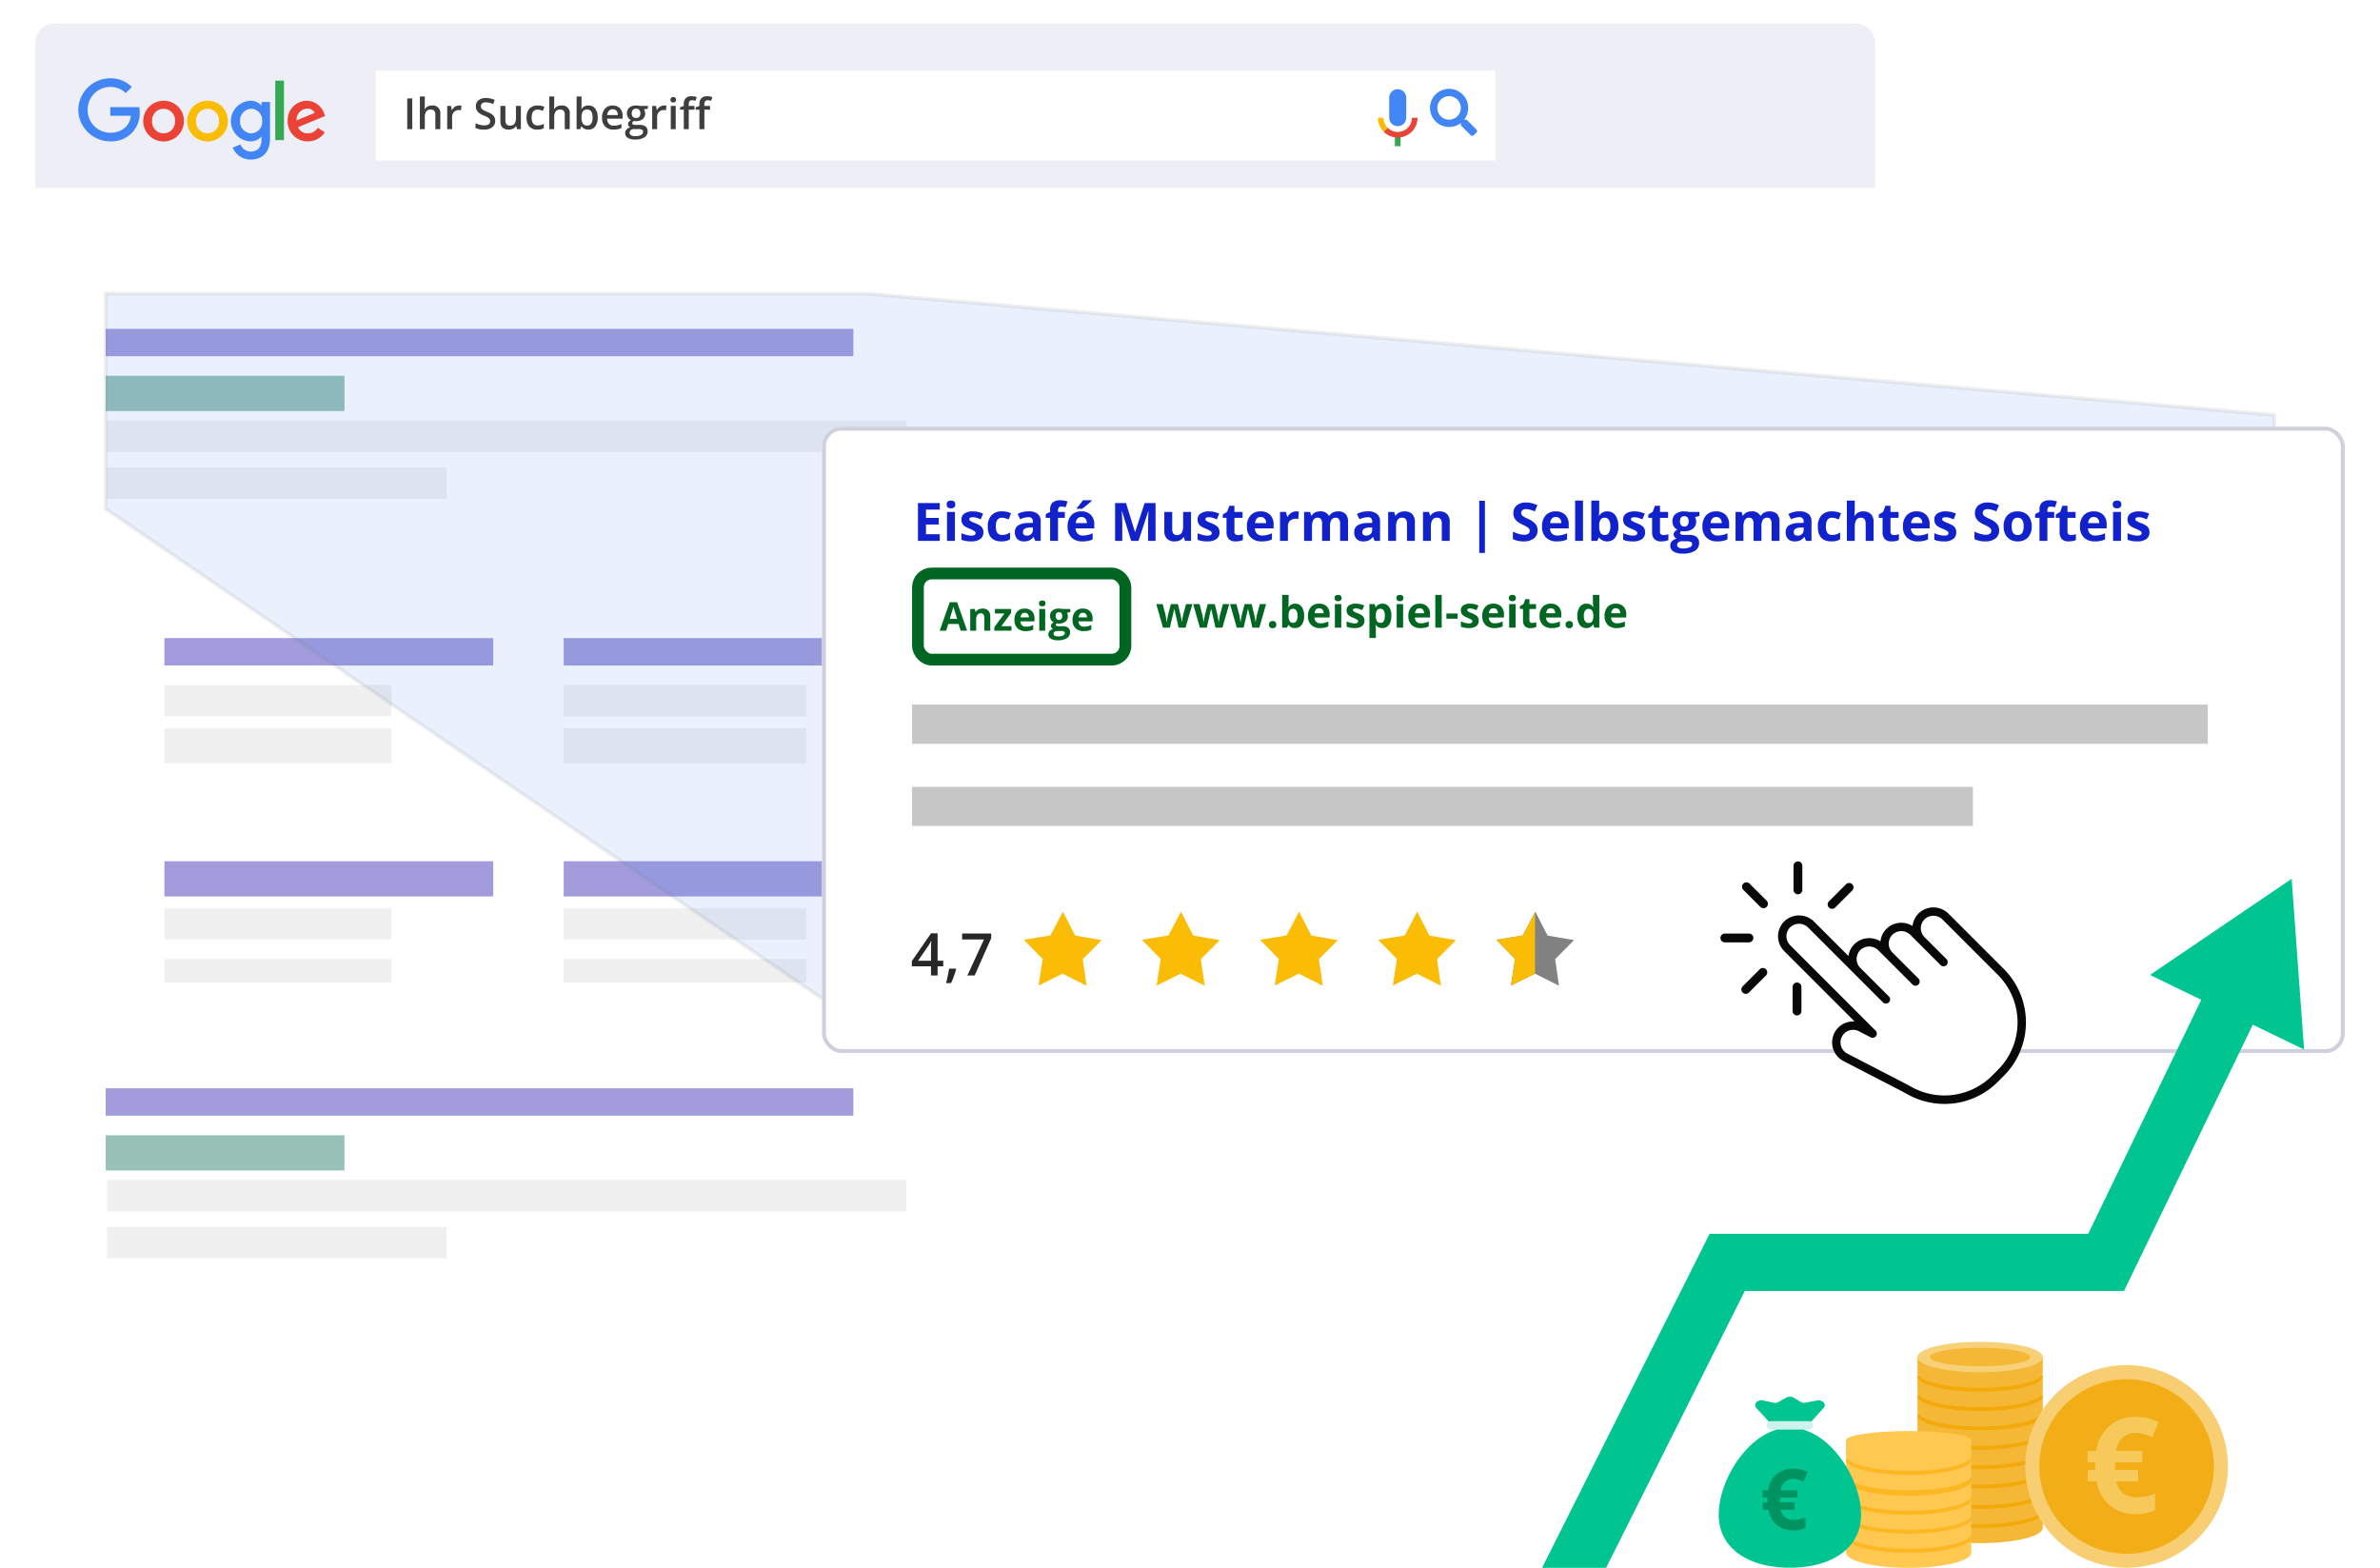 <svg height="400.5" viewBox="0 0 607.999 400.5" width="607.999" xmlns="http://www.w3.org/2000/svg" xmlns:xlink="http://www.w3.org/1999/xlink"><filter id="a" filterUnits="userSpaceOnUse" height="351" width="488" x="0" y="0"><feOffset dy="3"/><feGaussianBlur result="b" stdDeviation="3"/><feFlood flood-opacity=".161"/><feComposite in2="b" operator="in"/><feComposite in="SourceGraphic"/></filter><filter id="b" filterUnits="userSpaceOnUse" height="178" width="407" x="200.999" y="100"><feOffset dy="3"/><feGaussianBlur result="d" stdDeviation="3"/><feFlood flood-opacity=".161"/><feComposite in2="d" operator="in"/><feComposite in="SourceGraphic"/></filter><clipPath id="c"><path d="m191.492 0-36.192 24.553 13.1 6.34-28.89 59.783h-96.71l-42.8 85.324h16.359l35.441-70.729h96.867l32.9-68.007 13.1 6.34z"/></clipPath><g transform="translate(-194 -492)"><g filter="url(#a)" transform="translate(194 492)"><rect fill="#fff" height="333" rx="5" transform="translate(9 6)" width="470"/></g><path d="m5 0h460a5 5 0 0 1 5 5v37a0 0 0 0 1 0 0h-470a0 0 0 0 1 0 0v-37a5 5 0 0 1 5-5z" fill="#edeef6" transform="translate(203 498)"/><path d="m290 510h286v23h-286z" fill="#fff"/><path d="m1.037 0v-7.853h1.283v7.853zm8.448 0h-1.267v-3.652a1.6 1.6 0 0 0 -.277-1.026 1.069 1.069 0 0 0 -.878-.338 1.394 1.394 0 0 0 -1.168.475 2.619 2.619 0 0 0 -.373 1.593v2.948h-1.263v-8.357h1.262v2.122a9.9 9.9 0 0 1 -.064 1.09h.081a1.753 1.753 0 0 1 .717-.666 2.311 2.311 0 0 1 1.072-.236 1.916 1.916 0 0 1 2.158 2.174zm4.77-6.048a3.038 3.038 0 0 1 .628.054l-.123 1.176a2.386 2.386 0 0 0 -.559-.064 1.616 1.616 0 0 0 -1.227.494 1.786 1.786 0 0 0 -.474 1.288v3.1h-1.258v-5.94h.988l.17 1.047h.064a2.354 2.354 0 0 1 .771-.843 1.832 1.832 0 0 1 1.02-.312zm9.245 3.916a1.976 1.976 0 0 1 -.757 1.644 3.3 3.3 0 0 1 -2.089.6 4.985 4.985 0 0 1 -2.181-.414v-1.218a5.927 5.927 0 0 0 1.141.4 4.839 4.839 0 0 0 1.125.145 1.79 1.79 0 0 0 1.125-.29.946.946 0 0 0 .363-.779.976.976 0 0 0 -.333-.747 5.013 5.013 0 0 0 -1.375-.725 3.637 3.637 0 0 1 -1.515-.994 2.1 2.1 0 0 1 -.44-1.343 1.881 1.881 0 0 1 .7-1.547 2.9 2.9 0 0 1 1.875-.564 5.508 5.508 0 0 1 2.245.494l-.408 1.047a4.905 4.905 0 0 0 -1.869-.44 1.434 1.434 0 0 0 -.945.271.891.891 0 0 0 -.322.717 1.009 1.009 0 0 0 .129.524 1.317 1.317 0 0 0 .424.411 7.177 7.177 0 0 0 1.063.51 5.819 5.819 0 0 1 1.268.671 1.975 1.975 0 0 1 .591.7 2.116 2.116 0 0 1 .185.927zm5.579 2.132-.179-.779h-.064a1.791 1.791 0 0 1 -.749.65 2.505 2.505 0 0 1 -1.109.236 2.177 2.177 0 0 1 -1.61-.537 2.227 2.227 0 0 1 -.532-1.627v-3.883h1.273v3.663a1.589 1.589 0 0 0 .279 1.023 1.066 1.066 0 0 0 .875.341 1.394 1.394 0 0 0 1.168-.475 2.619 2.619 0 0 0 .373-1.593v-2.959h1.268v5.94zm5.188.107a2.6 2.6 0 0 1 -2.049-.787 3.288 3.288 0 0 1 -.7-2.259 3.306 3.306 0 0 1 .733-2.3 2.72 2.72 0 0 1 2.119-.806 3.971 3.971 0 0 1 1.692.349l-.382 1.012a3.823 3.823 0 0 0 -1.321-.316q-1.542 0-1.542 2.046a2.451 2.451 0 0 0 .384 1.5 1.329 1.329 0 0 0 1.125.5 3.228 3.228 0 0 0 1.6-.419v1.1a2.493 2.493 0 0 1 -.726.294 4.335 4.335 0 0 1 -.932.086zm8.277-.107h-1.267v-3.652a1.6 1.6 0 0 0 -.277-1.026 1.069 1.069 0 0 0 -.878-.338 1.394 1.394 0 0 0 -1.168.475 2.619 2.619 0 0 0 -.373 1.593v2.948h-1.263v-8.357h1.262v2.122a9.9 9.9 0 0 1 -.064 1.09h.084a1.753 1.753 0 0 1 .717-.666 2.311 2.311 0 0 1 1.072-.236 1.916 1.916 0 0 1 2.159 2.175zm4.791-6.048a2.062 2.062 0 0 1 1.732.806 3.633 3.633 0 0 1 .62 2.261 3.644 3.644 0 0 1 -.627 2.275 2.081 2.081 0 0 1 -1.746.814 2.081 2.081 0 0 1 -1.751-.808h-.086l-.231.7h-.946v-8.357h1.262v1.987q0 .22-.021.655t-.032.553h.054a2 2 0 0 1 1.772-.886zm-.328 1.031a1.283 1.283 0 0 0 -1.1.448 2.609 2.609 0 0 0 -.346 1.5v.086a2.779 2.779 0 0 0 .344 1.571 1.279 1.279 0 0 0 1.123.486 1.138 1.138 0 0 0 1.018-.532 2.821 2.821 0 0 0 .346-1.536q.002-2.023-1.384-2.023zm6.742 5.124a2.874 2.874 0 0 1 -2.168-.807 3.069 3.069 0 0 1 -.781-2.227 3.367 3.367 0 0 1 .725-2.288 2.5 2.5 0 0 1 1.993-.833 2.448 2.448 0 0 1 1.858.714 2.73 2.73 0 0 1 .682 1.966v.682h-3.958a1.951 1.951 0 0 0 .467 1.329 1.628 1.628 0 0 0 1.241.465 4.58 4.58 0 0 0 .98-.1 5.138 5.138 0 0 0 .975-.33v1.022a3.875 3.875 0 0 1 -.935.312 5.731 5.731 0 0 1 -1.079.095zm-.231-5.2a1.268 1.268 0 0 0 -.964.381 1.817 1.817 0 0 0 -.433 1.112h2.7a1.644 1.644 0 0 0 -.354-1.115 1.212 1.212 0 0 0 -.949-.377zm8.991-.849v.693l-1.015.188a1.638 1.638 0 0 1 .231.462 1.822 1.822 0 0 1 .091.58 1.777 1.777 0 0 1 -.634 1.445 2.652 2.652 0 0 1 -1.746.526 2.83 2.83 0 0 1 -.516-.043.711.711 0 0 0 -.408.591.328.328 0 0 0 .191.306 1.649 1.649 0 0 0 .7.1h1.037a2.3 2.3 0 0 1 1.493.419 1.474 1.474 0 0 1 .51 1.208 1.757 1.757 0 0 1 -.833 1.558 4.383 4.383 0 0 1 -2.406.548 3.321 3.321 0 0 1 -1.853-.43 1.389 1.389 0 0 1 -.638-1.221 1.3 1.3 0 0 1 .347-.921 1.856 1.856 0 0 1 .969-.518.949.949 0 0 1 -.416-.349.875.875 0 0 1 -.164-.5.865.865 0 0 1 .188-.564 2.169 2.169 0 0 1 .563-.456 1.655 1.655 0 0 1 -.749-.647 1.9 1.9 0 0 1 -.287-1.05 1.882 1.882 0 0 1 .61-1.5 2.563 2.563 0 0 1 1.738-.532 4.229 4.229 0 0 1 .529.035 3.331 3.331 0 0 1 .416.073zm-4.668 6.866a.694.694 0 0 0 .368.628 2.022 2.022 0 0 0 1.034.22 3.124 3.124 0 0 0 1.536-.3.886.886 0 0 0 .5-.784.588.588 0 0 0 -.277-.551 2.221 2.221 0 0 0 -1.029-.164h-.956a1.343 1.343 0 0 0 -.862.255.837.837 0 0 0 -.314.696zm.542-4.941a1.2 1.2 0 0 0 .287.859 1.087 1.087 0 0 0 .824.3q1.1 0 1.1-1.171a1.328 1.328 0 0 0 -.271-.894 1.03 1.03 0 0 0 -.824-.314 1.063 1.063 0 0 0 -.83.312 1.31 1.31 0 0 0 -.285.907zm8.239-2.03a3.038 3.038 0 0 1 .628.054l-.124 1.176a2.386 2.386 0 0 0 -.559-.064 1.616 1.616 0 0 0 -1.227.494 1.786 1.786 0 0 0 -.47 1.284v3.103h-1.26v-5.94h.99l.167 1.047h.064a2.354 2.354 0 0 1 .771-.843 1.832 1.832 0 0 1 1.021-.312zm2.993 6.047h-1.262v-5.94h1.262zm-1.338-7.514a.7.7 0 0 1 .185-.521.722.722 0 0 1 .529-.183.707.707 0 0 1 .518.183.7.7 0 0 1 .185.521.686.686 0 0 1 -.185.508.7.7 0 0 1 -.518.185.716.716 0 0 1 -.529-.185.686.686 0 0 1 -.185-.508zm6.123 2.53h-1.45v4.984h-1.267v-4.984h-.978v-.591l.978-.387v-.387a2.161 2.161 0 0 1 .494-1.56 2.02 2.02 0 0 1 1.509-.508 4.028 4.028 0 0 1 1.314.217l-.333.956a2.91 2.91 0 0 0 -.892-.15.726.726 0 0 0 -.626.266 1.34 1.34 0 0 0 -.2.8v.387h1.451zm3.991 0h-1.45v4.984h-1.268v-4.984h-.973v-.591l.978-.387v-.387a2.161 2.161 0 0 1 .494-1.56 2.02 2.02 0 0 1 1.509-.508 4.028 4.028 0 0 1 1.311.22l-.333.956a2.91 2.91 0 0 0 -.892-.15.726.726 0 0 0 -.626.266 1.34 1.34 0 0 0 -.2.8v.387h1.45z" fill="#3e3d40" transform="translate(297 525)"/><path d="m11.846 10.885-2.339-2.339a.563.563 0 0 0 -.4-.164h-.381a4.877 4.877 0 1 0 -.844.844v.382a.563.563 0 0 0 .164.4l2.339 2.339a.561.561 0 0 0 .8 0l.664-.664a.566.566 0 0 0 -.003-.798zm-6.967-2.5a3 3 0 1 1 3-3 3 3 0 0 1 -3 2.997z" fill="#4285f4" transform="translate(559.309 514.182)"/><g opacity=".41"><path d="m236.001 655h84v7h-84z" fill="#1a0dab"/><path d="m236.001 667h58v8h-58z" fill="#d9d9d9"/><path d="m236.001 678h58v9h-58z" fill="#d9d9d9"/><path d="m236.001 712h84v9h-84z" fill="#1a0dab"/><path d="m236.001 724h58v8h-58z" fill="#d9d9d9"/><path d="m236.001 737h58v6h-58z" fill="#d9d9d9"/><path d="m338.001 655h89v7h-89z" fill="#1a0dab"/><path d="m338.001 667h62v8h-62z" fill="#d9d9d9"/><path d="m338.001 678h62v9h-62z" fill="#d9d9d9"/><path d="m338.001 712h89v9h-89z" fill="#1a0dab"/><g fill="#d9d9d9"><path d="m338.001 724h62v8h-62z"/><path d="m338.001 737h62v6h-62z"/></g></g><g opacity=".41" transform="translate(221 770.251)"><path d="m0-.251h191v7h-191z" fill="#1a0dab"/><path d="m0 11.749h61v9h-61z" fill="#00644d"/><g fill="#d9d9d9"><path d="m0 0h204.193v8.008h-204.193z" transform="translate(.32 23.171)"/><path d="m0 0h86.749v8.008h-86.749z" transform="translate(.32 35.182)"/></g></g><g opacity=".41" transform="translate(221 576.251)"><path d="m0-.251h191v7h-191z" fill="#1a0dab"/><path d="m0 11.749h61v9h-61z" fill="#00644d"/><g fill="#d9d9d9"><path d="m0 0h204.193v8.008h-204.193z" transform="translate(.32 23.171)"/><path d="m0 0h86.749v8.008h-86.749z" transform="translate(.32 35.182)"/></g></g><path d="m19473.332 8005-184.332-126v-55h194.4l359.6 31v150z" fill="#4285f4" opacity=".11" stroke="#707070" transform="translate(-19068 -7257)"/><g filter="url(#b)" transform="translate(194 492)"><g fill="#fff" stroke="#cfd0de" transform="translate(210 106)"><rect height="160" rx="5" stroke="none" width="389"/><rect fill="none" height="159" rx="4.5" width="388" x=".5" y=".5"/></g></g><path d="m7.006-1.881h-5.568v-9.669h5.568v1.68h-3.518v2.123h3.274v1.68h-3.274v2.493h3.518zm1.772-9.306q0-.985 1.1-.985t1.1.985a.961.961 0 0 1 -.274.731 1.154 1.154 0 0 1 -.823.261q-1.102.001-1.102-.991zm2.1 9.306h-2.013v-7.394h2.017zm7.275-2.2a2.036 2.036 0 0 1 -.79 1.733 3.905 3.905 0 0 1 -2.364.6 7.426 7.426 0 0 1 -1.376-.109 5.2 5.2 0 0 1 -1.065-.321v-1.667a7.032 7.032 0 0 0 1.267.443 5.128 5.128 0 0 0 1.24.179q1.1 0 1.1-.635a.53.53 0 0 0 -.146-.387 2.11 2.11 0 0 0 -.5-.337q-.357-.188-.952-.44a5.983 5.983 0 0 1 -1.253-.661 1.862 1.862 0 0 1 -.582-.7 2.3 2.3 0 0 1 -.182-.969 1.756 1.756 0 0 1 .764-1.524 3.721 3.721 0 0 1 2.166-.539 6.148 6.148 0 0 1 2.6.582l-.608 1.455q-.556-.238-1.038-.39a3.261 3.261 0 0 0 -.985-.152q-.893 0-.893.483a.568.568 0 0 0 .288.47 7.824 7.824 0 0 0 1.26.589 5.853 5.853 0 0 1 1.27.655 1.937 1.937 0 0 1 .6.7 2.154 2.154 0 0 1 .183.946zm4.577 2.328q-3.452 0-3.452-3.79a4.042 4.042 0 0 1 .939-2.88 3.523 3.523 0 0 1 2.692-1 5.132 5.132 0 0 1 2.3.5l-.6 1.561q-.476-.192-.886-.314a2.856 2.856 0 0 0 -.82-.122q-1.574 0-1.574 2.235 0 2.169 1.574 2.169a3.589 3.589 0 0 0 1.078-.155 3.892 3.892 0 0 0 .992-.486v1.735a3.251 3.251 0 0 1 -.989.43 5.56 5.56 0 0 1 -1.25.121zm8.657-.132-.387-1.001h-.053a2.979 2.979 0 0 1 -1.047.886 3.388 3.388 0 0 1 -1.405.248 2.273 2.273 0 0 1 -1.677-.608 2.337 2.337 0 0 1 -.612-1.733 1.951 1.951 0 0 1 .823-1.736 4.771 4.771 0 0 1 2.483-.618l1.283-.04v-.324a1.006 1.006 0 0 0 -1.151-1.124 5.244 5.244 0 0 0 -2.083.536l-.668-1.362a6.011 6.011 0 0 1 2.831-.668 3.526 3.526 0 0 1 2.282.648 2.4 2.4 0 0 1 .794 1.973v4.927zm-.6-3.426-.78.026a2.5 2.5 0 0 0 -1.31.317 1 1 0 0 0 -.43.886q0 .853.979.853a1.55 1.55 0 0 0 1.121-.4 1.417 1.417 0 0 0 .433-1.071zm8.177-2.449h-1.746v5.88h-2.018v-5.88h-1.11v-.972l1.11-.543v-.542a2.423 2.423 0 0 1 .622-1.845 2.849 2.849 0 0 1 1.991-.582 5.181 5.181 0 0 1 1.858.311l-.516 1.481a3.76 3.76 0 0 0 -1.124-.192.728.728 0 0 0 -.622.255 1.053 1.053 0 0 0 -.192.651v.463h1.746zm4.22-.218a1.279 1.279 0 0 0 -1.005.407 1.883 1.883 0 0 0 -.417 1.154h2.831a1.682 1.682 0 0 0 -.39-1.154 1.321 1.321 0 0 0 -1.019-.408zm.284 6.23a3.816 3.816 0 0 1 -2.791-.985 3.731 3.731 0 0 1 -1.005-2.791 4.1 4.1 0 0 1 .928-2.876 3.309 3.309 0 0 1 2.57-1.014 3.257 3.257 0 0 1 2.44.893 3.378 3.378 0 0 1 .873 2.467v.979h-4.768a1.942 1.942 0 0 0 .509 1.343 1.792 1.792 0 0 0 1.336.483 5.546 5.546 0 0 0 1.263-.139 6.321 6.321 0 0 0 1.243-.443v1.561a4.737 4.737 0 0 1 -1.131.394 7.131 7.131 0 0 1 -1.467.127zm-1.448-8.34v-.179a18.62 18.62 0 0 0 1.554-1.991h2.262v.139q-.344.344-1.174 1.022t-1.3 1.009zm13.88 8.207-2.333-7.586h-.06q.126 2.315.126 3.089v4.5h-1.833v-9.672h2.791l2.288 7.394h.04l2.427-7.394h2.791v9.669h-1.91v-4.577q0-.324.01-.747t.089-2.249h-.06l-2.493 7.573zm13.757 0-.271-.946h-.106a2.128 2.128 0 0 1 -.919.8 3.139 3.139 0 0 1 -1.361.278 2.582 2.582 0 0 1 -1.964-.7 2.807 2.807 0 0 1 -.661-2.007v-4.819h2.017v4.319a2.074 2.074 0 0 0 .284 1.2 1.035 1.035 0 0 0 .906.4 1.362 1.362 0 0 0 1.224-.565 3.507 3.507 0 0 0 .376-1.879v-3.475h2.018v7.394zm8.823-2.2a2.036 2.036 0 0 1 -.79 1.733 3.905 3.905 0 0 1 -2.364.6 7.426 7.426 0 0 1 -1.376-.109 5.2 5.2 0 0 1 -1.065-.321v-1.667a7.032 7.032 0 0 0 1.267.443 5.128 5.128 0 0 0 1.24.179q1.1 0 1.1-.635a.53.53 0 0 0 -.146-.387 2.11 2.11 0 0 0 -.5-.337q-.357-.188-.952-.44a5.983 5.983 0 0 1 -1.253-.661 1.862 1.862 0 0 1 -.582-.7 2.3 2.3 0 0 1 -.182-.969 1.756 1.756 0 0 1 .764-1.524 3.721 3.721 0 0 1 2.159-.538 6.148 6.148 0 0 1 2.6.582l-.608 1.455q-.556-.238-1.038-.39a3.261 3.261 0 0 0 -.985-.152q-.893 0-.893.483a.568.568 0 0 0 .288.47 7.824 7.824 0 0 0 1.26.589 5.853 5.853 0 0 1 1.27.655 1.937 1.937 0 0 1 .6.7 2.154 2.154 0 0 1 .181.945zm4.689.721a4.373 4.373 0 0 0 1.27-.231v1.5a4.528 4.528 0 0 1 -1.852.337 2.266 2.266 0 0 1 -1.763-.612 2.663 2.663 0 0 1 -.557-1.834v-3.56h-.967v-.853l1.111-.675.582-1.561h1.29v1.574h2.07v1.515h-2.07v3.56a.787.787 0 0 0 .241.635.952.952 0 0 0 .64.209zm5.821-4.619a1.279 1.279 0 0 0 -1.005.407 1.882 1.882 0 0 0 -.417 1.154h2.832a1.682 1.682 0 0 0 -.39-1.154 1.321 1.321 0 0 0 -1.02-.407zm.284 6.23a3.816 3.816 0 0 1 -2.791-.985 3.731 3.731 0 0 1 -1.005-2.791 4.1 4.1 0 0 1 .93-2.875 3.309 3.309 0 0 1 2.569-1.015 3.257 3.257 0 0 1 2.44.893 3.378 3.378 0 0 1 .873 2.467v.979h-4.768a1.942 1.942 0 0 0 .509 1.343 1.792 1.792 0 0 0 1.336.483 5.546 5.546 0 0 0 1.263-.139 6.321 6.321 0 0 0 1.243-.443v1.561a4.736 4.736 0 0 1 -1.131.394 7.131 7.131 0 0 1 -1.467.128zm8.783-7.665a3.253 3.253 0 0 1 .681.06l-.152 1.892a2.311 2.311 0 0 0 -.6-.066 2.139 2.139 0 0 0 -1.5.5 1.793 1.793 0 0 0 -.539 1.389v3.763h-2.016v-7.399h1.528l.3 1.243h.1a2.78 2.78 0 0 1 .929-1 2.291 2.291 0 0 1 1.27-.382zm8.643 7.533h-2.017v-4.319a2.175 2.175 0 0 0 -.268-1.2.942.942 0 0 0 -.843-.4 1.221 1.221 0 0 0 -1.124.569 3.731 3.731 0 0 0 -.348 1.871v3.479h-2.017v-7.394h1.541l.271.946h.112a2.049 2.049 0 0 1 .86-.8 2.792 2.792 0 0 1 1.29-.288 2.323 2.323 0 0 1 2.243 1.088h.179a2 2 0 0 1 .876-.8 2.923 2.923 0 0 1 1.306-.284 2.578 2.578 0 0 1 1.9.645 2.832 2.832 0 0 1 .645 2.067v4.821h-2.024v-4.32a2.175 2.175 0 0 0 -.268-1.2.942.942 0 0 0 -.843-.4 1.258 1.258 0 0 0 -1.108.529 3 3 0 0 0 -.367 1.68zm11.376 0-.39-1.005h-.053a2.979 2.979 0 0 1 -1.048.89 3.388 3.388 0 0 1 -1.405.248 2.273 2.273 0 0 1 -1.677-.608 2.337 2.337 0 0 1 -.612-1.733 1.951 1.951 0 0 1 .823-1.736 4.771 4.771 0 0 1 2.483-.618l1.283-.04v-.324a1.006 1.006 0 0 0 -1.151-1.124 5.244 5.244 0 0 0 -2.083.536l-.668-1.362a6.011 6.011 0 0 1 2.831-.668 3.526 3.526 0 0 1 2.282.648 2.4 2.4 0 0 1 .794 1.971v4.927zm-.6-3.426-.78.026a2.5 2.5 0 0 0 -1.31.317 1 1 0 0 0 -.43.886q0 .853.979.853a1.55 1.55 0 0 0 1.121-.4 1.417 1.417 0 0 0 .42-1.071zm10.906 3.426h-2.017v-4.319a2.074 2.074 0 0 0 -.284-1.2 1.035 1.035 0 0 0 -.906-.4 1.362 1.362 0 0 0 -1.224.565 3.507 3.507 0 0 0 -.377 1.875v3.479h-2.017v-7.394h1.543l.271.946h.112a2.132 2.132 0 0 1 .929-.81 3.164 3.164 0 0 1 1.346-.274 2.586 2.586 0 0 1 1.958.7 2.8 2.8 0 0 1 .668 2.014zm8.9 0h-2.017v-4.319a2.075 2.075 0 0 0 -.284-1.2 1.035 1.035 0 0 0 -.906-.4 1.362 1.362 0 0 0 -1.224.565 3.507 3.507 0 0 0 -.377 1.875v3.479h-2.017v-7.394h1.541l.271.946h.112a2.132 2.132 0 0 1 .929-.81 3.164 3.164 0 0 1 1.346-.274 2.586 2.586 0 0 1 1.958.7 2.8 2.8 0 0 1 .668 2.014zm7.546-10.251h1.448v13.327h-1.448zm14.894 7.566a2.5 2.5 0 0 1 -.942 2.063 4.094 4.094 0 0 1 -2.622.754 6.159 6.159 0 0 1 -2.738-.582v-1.9a11.284 11.284 0 0 0 1.657.615 4.9 4.9 0 0 0 1.24.179 1.763 1.763 0 0 0 1.043-.263.882.882 0 0 0 .36-.767.847.847 0 0 0 -.159-.506 1.776 1.776 0 0 0 -.461-.427 11.992 11.992 0 0 0 -1.253-.655 5.94 5.94 0 0 1 -1.329-.8 3 3 0 0 1 -.708-.893 2.548 2.548 0 0 1 -.265-1.19 2.5 2.5 0 0 1 .87-2.017 3.614 3.614 0 0 1 2.4-.734 5.677 5.677 0 0 1 1.438.179 9.888 9.888 0 0 1 1.432.5l-.661 1.594a9.677 9.677 0 0 0 -1.28-.443 4.119 4.119 0 0 0 -1-.126 1.318 1.318 0 0 0 -.893.271.894.894 0 0 0 -.311.708.876.876 0 0 0 .126.473 1.382 1.382 0 0 0 .4.39 12.37 12.37 0 0 0 1.3.678 5.171 5.171 0 0 1 1.858 1.3 2.536 2.536 0 0 1 .507 1.599zm4.656-3.413a1.279 1.279 0 0 0 -1.005.407 1.883 1.883 0 0 0 -.417 1.154h2.844a1.681 1.681 0 0 0 -.39-1.154 1.321 1.321 0 0 0 -1.023-.407zm.284 6.23a3.816 3.816 0 0 1 -2.791-.985 3.731 3.731 0 0 1 -1.005-2.791 4.1 4.1 0 0 1 .934-2.875 3.309 3.309 0 0 1 2.569-1.015 3.257 3.257 0 0 1 2.44.893 3.378 3.378 0 0 1 .873 2.467v.979h-4.769a1.942 1.942 0 0 0 .509 1.343 1.792 1.792 0 0 0 1.336.483 5.546 5.546 0 0 0 1.263-.139 6.321 6.321 0 0 0 1.243-.443v1.561a4.737 4.737 0 0 1 -1.131.394 7.131 7.131 0 0 1 -1.461.128zm6.673-.132h-2.017v-10.291h2.017zm6.23-7.533a2.392 2.392 0 0 1 2.05 1.022 4.689 4.689 0 0 1 .741 2.8 4.606 4.606 0 0 1 -.764 2.837 2.473 2.473 0 0 1 -2.08 1.005 2.452 2.452 0 0 1 -2.044-.946h-.139l-.329.815h-1.541v-10.291h2.017v2.394q0 .456-.079 1.462h.079a2.334 2.334 0 0 1 2.099-1.098zm-.638 1.614a1.274 1.274 0 0 0 -1.091.46 2.639 2.639 0 0 0 -.357 1.518v.222a3.115 3.115 0 0 0 .354 1.706 1.263 1.263 0 0 0 1.121.516 1.125 1.125 0 0 0 .989-.572 3.1 3.1 0 0 0 .367-1.663 2.934 2.934 0 0 0 -.37-1.637 1.161 1.161 0 0 0 -1.013-.55zm10.265 3.724a2.036 2.036 0 0 1 -.79 1.733 3.905 3.905 0 0 1 -2.364.6 7.426 7.426 0 0 1 -1.376-.109 5.2 5.2 0 0 1 -1.065-.321v-1.672a7.032 7.032 0 0 0 1.267.443 5.128 5.128 0 0 0 1.24.179q1.1 0 1.1-.635a.53.53 0 0 0 -.146-.387 2.11 2.11 0 0 0 -.5-.337q-.357-.188-.952-.44a5.982 5.982 0 0 1 -1.253-.661 1.862 1.862 0 0 1 -.582-.7 2.3 2.3 0 0 1 -.182-.969 1.756 1.756 0 0 1 .764-1.524 3.721 3.721 0 0 1 2.166-.539 6.148 6.148 0 0 1 2.6.582l-.619 1.456q-.556-.238-1.038-.39a3.261 3.261 0 0 0 -.985-.152q-.893 0-.893.483a.568.568 0 0 0 .288.47 7.824 7.824 0 0 0 1.26.589 5.853 5.853 0 0 1 1.27.655 1.937 1.937 0 0 1 .6.7 2.154 2.154 0 0 1 .189.945zm4.689.721a4.373 4.373 0 0 0 1.27-.231v1.5a4.528 4.528 0 0 1 -1.852.337 2.266 2.266 0 0 1 -1.763-.612 2.663 2.663 0 0 1 -.552-1.835v-3.564h-.966v-.853l1.111-.675.582-1.561h1.289v1.574h2.07v1.515h-2.07v3.56a.787.787 0 0 0 .241.635.952.952 0 0 0 .64.209zm9.2-5.919v1.024l-1.157.3a2.018 2.018 0 0 1 .317 1.111 2.243 2.243 0 0 1 -.83 1.855 3.6 3.6 0 0 1 -2.3.665l-.364-.02-.3-.033a.671.671 0 0 0 -.311.529q0 .437 1.111.437h1.253a2.867 2.867 0 0 1 1.855.522 1.868 1.868 0 0 1 .638 1.534 2.275 2.275 0 0 1 -1.08 2.009 5.632 5.632 0 0 1 -3.105.714 4.3 4.3 0 0 1 -2.364-.539 1.711 1.711 0 0 1 -.817-1.511 1.582 1.582 0 0 1 .417-1.118 2.366 2.366 0 0 1 1.224-.642 1.35 1.35 0 0 1 -.542-.433 1.03 1.03 0 0 1 -.231-.638 1.034 1.034 0 0 1 .245-.7 2.829 2.829 0 0 1 .708-.552 1.985 1.985 0 0 1 -.923-.807 2.455 2.455 0 0 1 -.341-1.31 2.309 2.309 0 0 1 .787-1.872 3.4 3.4 0 0 1 2.249-.661 5.755 5.755 0 0 1 .737.056q.427.056.546.083zm-5.708 8.438a.731.731 0 0 0 .4.655 2.2 2.2 0 0 0 1.121.238 3.971 3.971 0 0 0 1.7-.3.907.907 0 0 0 .615-.813.576.576 0 0 0 -.364-.575 2.979 2.979 0 0 0 -1.124-.159h-1.045a1.582 1.582 0 0 0 -.929.261.806.806 0 0 0 -.374.693zm.734-6.019a1.506 1.506 0 0 0 .274.952 1 1 0 0 0 .837.351.976.976 0 0 0 .833-.351 1.546 1.546 0 0 0 .265-.952q0-1.336-1.1-1.336t-1.109 1.337zm9.253-1.124a1.279 1.279 0 0 0 -1.005.407 1.883 1.883 0 0 0 -.417 1.154h2.831a1.682 1.682 0 0 0 -.39-1.154 1.321 1.321 0 0 0 -1.02-.407zm.284 6.23a3.816 3.816 0 0 1 -2.791-.985 3.731 3.731 0 0 1 -1.005-2.791 4.1 4.1 0 0 1 .929-2.874 3.309 3.309 0 0 1 2.569-1.015 3.257 3.257 0 0 1 2.44.893 3.378 3.378 0 0 1 .873 2.467v.979h-4.769a1.942 1.942 0 0 0 .509 1.343 1.792 1.792 0 0 0 1.336.483 5.546 5.546 0 0 0 1.265-.14 6.321 6.321 0 0 0 1.243-.443v1.561a4.737 4.737 0 0 1 -1.131.394 7.131 7.131 0 0 1 -1.468.128zm11.276-.132h-2.02v-4.319a2.175 2.175 0 0 0 -.268-1.2.942.942 0 0 0 -.843-.4 1.221 1.221 0 0 0 -1.124.569 3.731 3.731 0 0 0 -.351 1.872v3.479h-2.014v-7.395h1.541l.271.946h.112a2.05 2.05 0 0 1 .86-.8 2.792 2.792 0 0 1 1.29-.288 2.323 2.323 0 0 1 2.249 1.085h.179a2 2 0 0 1 .876-.8 2.923 2.923 0 0 1 1.306-.284 2.578 2.578 0 0 1 1.9.645 2.832 2.832 0 0 1 .646 2.071v4.821h-2.024v-4.321a2.175 2.175 0 0 0 -.268-1.2.942.942 0 0 0 -.843-.4 1.258 1.258 0 0 0 -1.108.529 3 3 0 0 0 -.367 1.68zm11.376 0-.39-1.005h-.053a2.979 2.979 0 0 1 -1.053.886 3.388 3.388 0 0 1 -1.405.248 2.273 2.273 0 0 1 -1.677-.608 2.337 2.337 0 0 1 -.612-1.733 1.951 1.951 0 0 1 .823-1.736 4.771 4.771 0 0 1 2.483-.618l1.283-.04v-.324a1.006 1.006 0 0 0 -1.151-1.124 5.244 5.244 0 0 0 -2.083.536l-.661-1.36a6.011 6.011 0 0 1 2.831-.668 3.526 3.526 0 0 1 2.282.648 2.4 2.4 0 0 1 .794 1.971v4.927zm-.6-3.426-.78.026a2.5 2.5 0 0 0 -1.31.317 1 1 0 0 0 -.43.886q0 .853.979.853a1.55 1.55 0 0 0 1.121-.4 1.417 1.417 0 0 0 .424-1.075zm7.083 3.558q-3.452 0-3.452-3.79a4.042 4.042 0 0 1 .939-2.88 3.523 3.523 0 0 1 2.692-1 5.132 5.132 0 0 1 2.3.5l-.6 1.561q-.476-.192-.886-.314a2.855 2.855 0 0 0 -.82-.122q-1.574 0-1.574 2.235 0 2.169 1.574 2.169a3.589 3.589 0 0 0 1.078-.155 3.892 3.892 0 0 0 .992-.486v1.731a3.251 3.251 0 0 1 -.989.43 5.56 5.56 0 0 1 -1.249.121zm10.787-.132h-2.017v-4.319q0-1.6-1.19-1.6a1.354 1.354 0 0 0 -1.224.575 3.514 3.514 0 0 0 -.377 1.865v3.479h-2.017v-10.291h2.017v2.1q0 .245-.046 1.151l-.046.6h.106a2.337 2.337 0 0 1 2.143-1.085 2.62 2.62 0 0 1 1.978.7 2.785 2.785 0 0 1 .675 2.011zm5.192-1.475a4.373 4.373 0 0 0 1.27-.231v1.5a4.528 4.528 0 0 1 -1.852.337 2.266 2.266 0 0 1 -1.763-.612 2.663 2.663 0 0 1 -.552-1.835v-3.563h-.961v-.853l1.111-.675.582-1.561h1.29v1.574h2.07v1.515h-2.07v3.56a.787.787 0 0 0 .241.635.952.952 0 0 0 .639.209zm5.827-4.623a1.279 1.279 0 0 0 -1.005.407 1.882 1.882 0 0 0 -.417 1.154h2.837a1.682 1.682 0 0 0 -.39-1.154 1.321 1.321 0 0 0 -1.02-.407zm.284 6.23a3.816 3.816 0 0 1 -2.791-.985 3.731 3.731 0 0 1 -1.005-2.791 4.1 4.1 0 0 1 .929-2.874 3.309 3.309 0 0 1 2.569-1.015 3.257 3.257 0 0 1 2.44.893 3.378 3.378 0 0 1 .873 2.467v.979h-4.769a1.942 1.942 0 0 0 .509 1.343 1.792 1.792 0 0 0 1.336.483 5.546 5.546 0 0 0 1.263-.139 6.321 6.321 0 0 0 1.243-.443v1.561a4.737 4.737 0 0 1 -1.131.394 7.131 7.131 0 0 1 -1.461.127zm9.815-2.328a2.036 2.036 0 0 1 -.79 1.733 3.905 3.905 0 0 1 -2.364.6 7.426 7.426 0 0 1 -1.376-.109 5.2 5.2 0 0 1 -1.065-.321v-1.671a7.032 7.032 0 0 0 1.267.443 5.128 5.128 0 0 0 1.24.179q1.1 0 1.1-.635a.53.53 0 0 0 -.146-.387 2.11 2.11 0 0 0 -.5-.337q-.357-.188-.952-.44a5.982 5.982 0 0 1 -1.253-.661 1.862 1.862 0 0 1 -.582-.7 2.3 2.3 0 0 1 -.182-.969 1.756 1.756 0 0 1 .764-1.524 3.721 3.721 0 0 1 2.166-.539 6.148 6.148 0 0 1 2.6.582l-.611 1.456q-.556-.238-1.038-.39a3.261 3.261 0 0 0 -.985-.152q-.893 0-.893.483a.568.568 0 0 0 .288.47 7.823 7.823 0 0 0 1.26.589 5.854 5.854 0 0 1 1.27.655 1.936 1.936 0 0 1 .6.7 2.155 2.155 0 0 1 .187.945zm10.959-.489a2.5 2.5 0 0 1 -.942 2.063 4.094 4.094 0 0 1 -2.622.754 6.159 6.159 0 0 1 -2.738-.582v-1.9a11.285 11.285 0 0 0 1.659.611 4.9 4.9 0 0 0 1.24.179 1.763 1.763 0 0 0 1.035-.258.882.882 0 0 0 .36-.767.847.847 0 0 0 -.159-.506 1.776 1.776 0 0 0 -.466-.427 11.993 11.993 0 0 0 -1.253-.655 5.941 5.941 0 0 1 -1.329-.8 3 3 0 0 1 -.708-.893 2.548 2.548 0 0 1 -.265-1.19 2.5 2.5 0 0 1 .87-2.017 3.614 3.614 0 0 1 2.4-.734 5.677 5.677 0 0 1 1.438.179 9.887 9.887 0 0 1 1.432.5l-.661 1.594a9.677 9.677 0 0 0 -1.28-.443 4.119 4.119 0 0 0 -1-.126 1.318 1.318 0 0 0 -.893.271.9.9 0 0 0 -.311.708.876.876 0 0 0 .126.473 1.382 1.382 0 0 0 .4.39 12.372 12.372 0 0 0 1.3.678 5.171 5.171 0 0 1 1.858 1.3 2.536 2.536 0 0 1 .514 1.598zm3.2-1.025a3.1 3.1 0 0 0 .36 1.66 1.289 1.289 0 0 0 1.174.562 1.269 1.269 0 0 0 1.161-.559 3.148 3.148 0 0 0 .354-1.663 3.054 3.054 0 0 0 -.357-1.647 1.291 1.291 0 0 0 -1.171-.549 1.287 1.287 0 0 0 -1.164.546 3.051 3.051 0 0 0 -.351 1.65zm5.112 0a3.973 3.973 0 0 1 -.952 2.824 3.453 3.453 0 0 1 -2.652 1.019 3.71 3.71 0 0 1 -1.878-.466 3.1 3.1 0 0 1 -1.25-1.339 4.5 4.5 0 0 1 -.437-2.037 3.952 3.952 0 0 1 .946-2.817 3.473 3.473 0 0 1 2.668-1.007 3.731 3.731 0 0 1 1.878.463 3.09 3.09 0 0 1 1.25 1.329 4.459 4.459 0 0 1 .433 2.031zm5.754-2.169h-1.746v5.88h-2.017v-5.88h-1.111v-.972l1.111-.542v-.542a2.422 2.422 0 0 1 .622-1.845 2.849 2.849 0 0 1 1.991-.582 5.181 5.181 0 0 1 1.858.311l-.516 1.481a3.76 3.76 0 0 0 -1.124-.192.728.728 0 0 0 -.622.255 1.053 1.053 0 0 0 -.192.651v.463h1.746zm4.272 4.4a4.373 4.373 0 0 0 1.27-.231v1.5a4.528 4.528 0 0 1 -1.852.337 2.267 2.267 0 0 1 -1.763-.612 2.663 2.663 0 0 1 -.552-1.835v-3.559h-.966v-.853l1.111-.675.582-1.561h1.29v1.574h2.07v1.515h-2.07v3.56a.788.788 0 0 0 .241.635.952.952 0 0 0 .646.209zm5.827-4.623a1.279 1.279 0 0 0 -1.005.407 1.882 1.882 0 0 0 -.417 1.154h2.831a1.682 1.682 0 0 0 -.39-1.154 1.321 1.321 0 0 0 -1.013-.403zm.284 6.23a3.816 3.816 0 0 1 -2.791-.985 3.731 3.731 0 0 1 -1.001-2.787 4.1 4.1 0 0 1 .929-2.874 3.309 3.309 0 0 1 2.571-1.015 3.257 3.257 0 0 1 2.44.893 3.378 3.378 0 0 1 .873 2.467v.979h-4.768a1.942 1.942 0 0 0 .509 1.343 1.792 1.792 0 0 0 1.336.483 5.546 5.546 0 0 0 1.263-.139 6.321 6.321 0 0 0 1.243-.443v1.561a4.736 4.736 0 0 1 -1.131.394 7.131 7.131 0 0 1 -1.465.127zm4.57-9.438q0-.985 1.1-.985t1.1.985a.961.961 0 0 1 -.274.731 1.154 1.154 0 0 1 -.823.261q-1.096.005-1.096-.987zm2.1 9.306h-2.017v-7.39h2.017zm7.275-2.2a2.036 2.036 0 0 1 -.79 1.733 3.905 3.905 0 0 1 -2.364.6 7.426 7.426 0 0 1 -1.376-.109 5.2 5.2 0 0 1 -1.065-.321v-1.663a7.032 7.032 0 0 0 1.267.443 5.128 5.128 0 0 0 1.24.179q1.1 0 1.1-.635a.53.53 0 0 0 -.146-.387 2.109 2.109 0 0 0 -.5-.337q-.357-.188-.952-.44a5.982 5.982 0 0 1 -1.253-.661 1.862 1.862 0 0 1 -.582-.7 2.3 2.3 0 0 1 -.182-.969 1.756 1.756 0 0 1 .764-1.524 3.721 3.721 0 0 1 2.166-.539 6.148 6.148 0 0 1 2.6.582l-.608 1.455q-.556-.238-1.038-.39a3.261 3.261 0 0 0 -.985-.152q-.893 0-.893.483a.568.568 0 0 0 .288.47 7.825 7.825 0 0 0 1.26.589 5.853 5.853 0 0 1 1.27.655 1.936 1.936 0 0 1 .6.7 2.154 2.154 0 0 1 .189.946z" fill="#12c" transform="translate(427.064 632.05)"/><path d="m5.818-1.516-.462-2.1-.624-2.655h-.037l-1.095 4.755h-1.764l-1.709-6.007h1.634l.693 2.66q.167.715.339 1.972h.032a11.042 11.042 0 0 1 .188-1.3l.087-.452.742-2.88h1.804l.7 2.88q.021.118.067.349t.089.492q.043.261.078.51t.04.4h.032q.048-.387.172-1.061t.177-.911l.72-2.66h1.611l-1.732 6.008zm9.42 0-.462-2.1-.623-2.655h-.038l-1.1 4.756h-1.759l-1.709-6.008h1.634l.693 2.66q.167.715.339 1.972h.032a11.042 11.042 0 0 1 .188-1.3l.086-.457.742-2.88h1.806l.7 2.88q.021.118.067.349t.089.492q.043.261.078.51t.04.4h.032q.048-.387.172-1.061t.177-.911l.72-2.66h1.607l-1.73 6.008zm9.42 0-.462-2.1-.623-2.655h-.038l-1.1 4.756h-1.759l-1.709-6.008h1.633l.693 2.66q.167.715.339 1.972h.032a11.043 11.043 0 0 1 .188-1.3l.086-.457.742-2.88h1.806l.7 2.88q.021.118.067.349t.089.492q.043.261.078.51t.04.4h.04q.048-.387.172-1.061t.177-.911l.72-2.66h1.607l-1.73 6.008zm4.251-.768a.9.9 0 0 1 .242-.682.981.981 0 0 1 .7-.231.953.953 0 0 1 .691.236.9.9 0 0 1 .245.677.9.9 0 0 1 -.247.669.936.936 0 0 1 -.688.245.964.964 0 0 1 -.7-.239.9.9 0 0 1 -.244-.675zm6.711-5.352a1.943 1.943 0 0 1 1.666.83 3.809 3.809 0 0 1 .6 2.276 3.743 3.743 0 0 1 -.621 2.305 2.009 2.009 0 0 1 -1.69.817 1.992 1.992 0 0 1 -1.66-.768h-.115l-.274.661h-1.248v-8.362h1.639v1.945q0 .371-.064 1.188h.064a1.9 1.9 0 0 1 1.703-.892zm-.527 1.311a1.035 1.035 0 0 0 -.887.373 2.144 2.144 0 0 0 -.29 1.233v.177a2.531 2.531 0 0 0 .284 1.388 1.026 1.026 0 0 0 .911.419.914.914 0 0 0 .8-.465 2.516 2.516 0 0 0 .3-1.351 2.384 2.384 0 0 0 -.3-1.33.944.944 0 0 0 -.818-.444zm6.637-.145a1.04 1.04 0 0 0 -.817.33 1.53 1.53 0 0 0 -.339.938h2.3a1.366 1.366 0 0 0 -.317-.938 1.073 1.073 0 0 0 -.827-.33zm.231 5.062a3.1 3.1 0 0 1 -2.268-.8 3.032 3.032 0 0 1 -.817-2.268 3.334 3.334 0 0 1 .755-2.335 2.688 2.688 0 0 1 2.088-.825 2.646 2.646 0 0 1 1.983.725 2.745 2.745 0 0 1 .709 2v.8h-3.874a1.578 1.578 0 0 0 .414 1.091 1.456 1.456 0 0 0 1.085.392 4.506 4.506 0 0 0 1.026-.113 5.136 5.136 0 0 0 1.01-.36v1.268a3.848 3.848 0 0 1 -.919.32 5.794 5.794 0 0 1 -1.192.105zm3.713-7.668q0-.8.892-.8t.892.8a.781.781 0 0 1 -.223.594.937.937 0 0 1 -.669.212q-.892 0-.892-.806zm1.709 7.561h-1.639v-6.008h1.639zm5.911-1.785a1.654 1.654 0 0 1 -.642 1.408 3.173 3.173 0 0 1 -1.921.484 6.034 6.034 0 0 1 -1.118-.092 4.228 4.228 0 0 1 -.865-.261v-1.35a5.713 5.713 0 0 0 1.029.36 4.167 4.167 0 0 0 1.008.145q.892 0 .892-.516a.431.431 0 0 0 -.118-.314 1.714 1.714 0 0 0 -.408-.274q-.29-.153-.774-.357a4.861 4.861 0 0 1 -1.018-.537 1.513 1.513 0 0 1 -.473-.567 1.871 1.871 0 0 1 -.148-.787 1.427 1.427 0 0 1 .62-1.242 3.023 3.023 0 0 1 1.76-.438 5 5 0 0 1 2.112.473l-.494 1.182q-.451-.193-.844-.317a2.649 2.649 0 0 0 -.8-.124q-.725 0-.725.392a.461.461 0 0 0 .234.382 6.357 6.357 0 0 0 1.024.478 4.756 4.756 0 0 1 1.032.532 1.573 1.573 0 0 1 .484.57 1.75 1.75 0 0 1 .153.77zm4.578 1.892a1.992 1.992 0 0 1 -1.66-.768h-.086q.086.752.086.871v2.433h-1.639v-8.651h1.333l.231.779h.075a1.9 1.9 0 0 1 1.7-.892 1.95 1.95 0 0 1 1.666.822 3.8 3.8 0 0 1 .6 2.284 4.51 4.51 0 0 1 -.278 1.671 2.344 2.344 0 0 1 -.8 1.08 2.059 2.059 0 0 1 -1.228.371zm-.484-4.917a1.035 1.035 0 0 0 -.887.373 2.144 2.144 0 0 0 -.29 1.233v.177a2.531 2.531 0 0 0 .289 1.388 1.026 1.026 0 0 0 .911.419q1.1 0 1.1-1.816a2.594 2.594 0 0 0 -.271-1.33.926.926 0 0 0 -.851-.444zm4.079-2.751q0-.8.892-.8t.892.8a.781.781 0 0 1 -.223.594.937.937 0 0 1 -.669.212q-.892 0-.892-.806zm1.709 7.561h-1.639v-6.008h1.639zm4.208-4.955a1.04 1.04 0 0 0 -.817.33 1.53 1.53 0 0 0 -.339.938h2.3a1.366 1.366 0 0 0 -.317-.938 1.073 1.073 0 0 0 -.827-.33zm.231 5.062a3.1 3.1 0 0 1 -2.268-.8 3.032 3.032 0 0 1 -.817-2.268 3.334 3.334 0 0 1 .755-2.335 2.688 2.688 0 0 1 2.088-.825 2.646 2.646 0 0 1 1.983.725 2.745 2.745 0 0 1 .709 2v.8h-3.874a1.578 1.578 0 0 0 .409 1.091 1.456 1.456 0 0 0 1.085.392 4.506 4.506 0 0 0 1.026-.113 5.136 5.136 0 0 0 1.01-.36v1.268a3.848 3.848 0 0 1 -.919.32 5.794 5.794 0 0 1 -1.187.105zm5.422-.107h-1.637v-8.362h1.639zm1.188-2.278v-1.344h2.885v1.343zm8.265.494a1.654 1.654 0 0 1 -.642 1.408 3.173 3.173 0 0 1 -1.921.484 6.034 6.034 0 0 1 -1.119-.093 4.228 4.228 0 0 1 -.865-.261v-1.35a5.714 5.714 0 0 0 1.029.36 4.167 4.167 0 0 0 1.008.145q.892 0 .892-.516a.431.431 0 0 0 -.118-.314 1.714 1.714 0 0 0 -.408-.274q-.29-.153-.774-.357a4.861 4.861 0 0 1 -1.018-.537 1.513 1.513 0 0 1 -.473-.567 1.871 1.871 0 0 1 -.148-.787 1.427 1.427 0 0 1 .62-1.242 3.023 3.023 0 0 1 1.76-.438 5 5 0 0 1 2.112.473l-.495 1.184q-.451-.193-.844-.317a2.649 2.649 0 0 0 -.8-.124q-.725 0-.725.392a.461.461 0 0 0 .234.382 6.357 6.357 0 0 0 1.024.478 4.756 4.756 0 0 1 1.032.532 1.573 1.573 0 0 1 .484.57 1.75 1.75 0 0 1 .154.768zm3.767-3.17a1.04 1.04 0 0 0 -.817.33 1.53 1.53 0 0 0 -.34.939h2.3a1.366 1.366 0 0 0 -.317-.938 1.073 1.073 0 0 0 -.827-.332zm.231 5.062a3.1 3.1 0 0 1 -2.268-.8 3.032 3.032 0 0 1 -.82-2.269 3.334 3.334 0 0 1 .755-2.335 2.688 2.688 0 0 1 2.088-.825 2.646 2.646 0 0 1 1.983.725 2.745 2.745 0 0 1 .709 2v.8h-3.872a1.578 1.578 0 0 0 .414 1.091 1.456 1.456 0 0 0 1.085.392 4.506 4.506 0 0 0 1.026-.113 5.136 5.136 0 0 0 1.012-.359v1.268a3.848 3.848 0 0 1 -.919.32 5.794 5.794 0 0 1 -1.194.104zm3.712-7.669q0-.8.892-.8t.892.8a.781.781 0 0 1 -.223.594.937.937 0 0 1 -.669.212q-.892 0-.892-.806zm1.709 7.561h-1.639v-6.008h1.639zm4.251-1.2a3.553 3.553 0 0 0 1.032-.185v1.22a3.679 3.679 0 0 1 -1.5.274 1.842 1.842 0 0 1 -1.432-.5 2.164 2.164 0 0 1 -.454-1.494v-2.9h-.785v-.693l.9-.548.479-1.259h1.048v1.279h1.682v1.231h-1.685v2.9a.64.64 0 0 0 .2.516.774.774 0 0 0 .515.16zm4.734-3.756a1.04 1.04 0 0 0 -.817.33 1.53 1.53 0 0 0 -.339.938h2.3a1.366 1.366 0 0 0 -.317-.938 1.073 1.073 0 0 0 -.827-.329zm.231 5.062a3.1 3.1 0 0 1 -2.268-.8 3.032 3.032 0 0 1 -.817-2.268 3.334 3.334 0 0 1 .76-2.334 2.688 2.688 0 0 1 2.088-.825 2.646 2.646 0 0 1 1.983.725 2.744 2.744 0 0 1 .709 2v.8h-3.88a1.578 1.578 0 0 0 .414 1.091 1.456 1.456 0 0 0 1.085.392 4.506 4.506 0 0 0 1.026-.113 5.135 5.135 0 0 0 1.01-.36v1.268a3.848 3.848 0 0 1 -.919.32 5.794 5.794 0 0 1 -1.191.105zm3.552-.876a.9.9 0 0 1 .242-.682.981.981 0 0 1 .7-.231.953.953 0 0 1 .691.236.9.9 0 0 1 .244.677.9.9 0 0 1 -.247.669.936.936 0 0 1 -.688.245.964.964 0 0 1 -.7-.239.9.9 0 0 1 -.242-.674zm5.272.876a1.951 1.951 0 0 1 -1.663-.822 3.78 3.78 0 0 1 -.6-2.278 3.783 3.783 0 0 1 .615-2.3 2 2 0 0 1 1.7-.825 1.96 1.96 0 0 1 1.73.881h.054a6.7 6.7 0 0 1 -.124-1.2v-1.924h1.639v8.361h-1.257l-.317-.779h-.07a1.876 1.876 0 0 1 -1.707.887zm.575-1.306a1.111 1.111 0 0 0 .922-.365 2.126 2.126 0 0 0 .32-1.241v-.179a2.457 2.457 0 0 0 -.3-1.386 1.108 1.108 0 0 0 -.97-.419.962.962 0 0 0 -.852.465 2.48 2.48 0 0 0 -.3 1.351 2.35 2.35 0 0 0 .306 1.33 1 1 0 0 0 .874.445zm6.976-3.755a1.04 1.04 0 0 0 -.817.33 1.53 1.53 0 0 0 -.339.938h2.3a1.366 1.366 0 0 0 -.317-.938 1.073 1.073 0 0 0 -.827-.33zm.231 5.062a3.1 3.1 0 0 1 -2.268-.8 3.032 3.032 0 0 1 -.817-2.268 3.334 3.334 0 0 1 .755-2.335 2.688 2.688 0 0 1 2.088-.825 2.646 2.646 0 0 1 1.983.725 2.745 2.745 0 0 1 .709 2v.8h-3.874a1.578 1.578 0 0 0 .414 1.091 1.456 1.456 0 0 0 1.085.392 4.506 4.506 0 0 0 1.026-.113 5.136 5.136 0 0 0 1.01-.36v1.268a3.849 3.849 0 0 1 -.919.32 5.794 5.794 0 0 1 -1.193.105z" fill="#006621" transform="translate(489.265 653.849)"/><path d="m427 672h331v10h-331z" fill="#c6c6c6"/><path d="m427 693h271v10h-271z" fill="#c6c6c6"/><g transform="translate(427.284 637.032)"><g fill="#fff" stroke="#006621" stroke-width="3"><rect height="25" rx="5" stroke="none" width="56" x="-.285" y="-.032"/><rect fill="none" height="22" rx="3.5" width="53" x="1.215" y="1.468"/></g><path d="m5.352-1.4-.526-1.725h-2.643l-.526 1.725h-1.657l2.56-7.281h1.88l2.569 7.281zm-.893-3.015q-.729-2.346-.821-2.654t-.131-.486q-.164.635-.937 3.14zm8.463 3.015h-1.513v-3.238a1.556 1.556 0 0 0 -.213-.9.776.776 0 0 0 -.68-.3 1.022 1.022 0 0 0 -.918.424 2.63 2.63 0 0 0 -.283 1.406v2.608h-1.515v-5.545h1.158l.2.709h.084a1.6 1.6 0 0 1 .7-.608 2.373 2.373 0 0 1 1.009-.206 1.939 1.939 0 0 1 1.468.523 2.1 2.1 0 0 1 .5 1.51zm5.417 0h-4.38v-.893l2.569-3.5h-2.416v-1.152h4.137v.982l-2.5 3.408h2.589zm3.393-4.573a.96.96 0 0 0 -.754.305 1.412 1.412 0 0 0 -.312.866h2.123a1.261 1.261 0 0 0 -.293-.866.991.991 0 0 0 -.765-.304zm.212 4.673a2.862 2.862 0 0 1 -2.093-.739 2.8 2.8 0 0 1 -.751-2.093 3.078 3.078 0 0 1 .7-2.155 2.482 2.482 0 0 1 1.927-.761 2.443 2.443 0 0 1 1.83.67 2.533 2.533 0 0 1 .655 1.85v.734h-3.582a1.456 1.456 0 0 0 .382 1.007 1.344 1.344 0 0 0 1 .362 4.16 4.16 0 0 0 .947-.1 4.741 4.741 0 0 0 .933-.332v1.171a3.552 3.552 0 0 1 -.848.3 5.348 5.348 0 0 1 -1.1.086zm3.428-7.078q0-.739.823-.739t.823.739a.721.721 0 0 1 -.206.548.865.865 0 0 1 -.618.2q-.822-.004-.822-.748zm1.577 6.978h-1.512v-5.545h1.513zm6.414-5.546v.769l-.868.223a1.513 1.513 0 0 1 .238.833 1.682 1.682 0 0 1 -.623 1.391 2.7 2.7 0 0 1 -1.729.5l-.273-.015-.223-.025a.5.5 0 0 0 -.233.4q0 .327.833.327h.942a2.15 2.15 0 0 1 1.391.392 1.4 1.4 0 0 1 .482 1.151 1.707 1.707 0 0 1 -.812 1.506 4.224 4.224 0 0 1 -2.329.536 3.224 3.224 0 0 1 -1.773-.4 1.284 1.284 0 0 1 -.613-1.142 1.187 1.187 0 0 1 .313-.838 1.774 1.774 0 0 1 .914-.478 1.013 1.013 0 0 1 -.407-.325.772.772 0 0 1 -.174-.479.776.776 0 0 1 .184-.528 2.122 2.122 0 0 1 .531-.414 1.489 1.489 0 0 1 -.692-.605 1.842 1.842 0 0 1 -.255-.982 1.732 1.732 0 0 1 .59-1.4 2.552 2.552 0 0 1 1.687-.5 4.316 4.316 0 0 1 .553.042q.32.042.409.062zm-4.281 6.331a.548.548 0 0 0 .3.491 1.651 1.651 0 0 0 .841.179 2.978 2.978 0 0 0 1.277-.224.68.68 0 0 0 .461-.61.432.432 0 0 0 -.273-.432 2.234 2.234 0 0 0 -.843-.119h-.785a1.187 1.187 0 0 0 -.7.2.6.6 0 0 0 -.278.515zm.551-4.514a1.129 1.129 0 0 0 .206.714.748.748 0 0 0 .627.263.732.732 0 0 0 .625-.263 1.159 1.159 0 0 0 .2-.714q0-1-.823-1t-.835 1zm6.939-.843a.96.96 0 0 0 -.754.305 1.412 1.412 0 0 0 -.312.866h2.123a1.261 1.261 0 0 0 -.293-.866.991.991 0 0 0 -.764-.305zm.214 4.672a2.862 2.862 0 0 1 -2.093-.739 2.8 2.8 0 0 1 -.754-2.093 3.078 3.078 0 0 1 .7-2.155 2.482 2.482 0 0 1 1.927-.761 2.443 2.443 0 0 1 1.83.67 2.533 2.533 0 0 1 .655 1.85v.734h-3.58a1.456 1.456 0 0 0 .382 1.007 1.344 1.344 0 0 0 1 .362 4.16 4.16 0 0 0 .947-.1 4.741 4.741 0 0 0 .933-.332v1.171a3.552 3.552 0 0 1 -.848.3 5.348 5.348 0 0 1 -1.099.086z" fill="#006621" transform="translate(6.773 17.483)"/></g><path d="m-8.415-8.758h-1.446v2.342h-1.681v-2.342h-4.9v-1.329l4.9-7.093h1.681v6.99h1.446zm-3.128-1.432v-2.695q0-1.439.073-2.357h-.059a8.329 8.329 0 0 1 -.646 1.175l-2.665 3.877zm6.417 2.2a24.677 24.677 0 0 1 -1.291 3.513h-1.27a36.136 36.136 0 0 0 .756-3.686h1.7zm2.871 1.579 4.244-9.2h-5.58v-1.52h7.424v1.2l-4.222 9.515z" fill="#272727" transform="translate(443.379 747.603)"/><path d="m100.374 134.157-6.125-3.084-6.149 3.027 1.042-6.777-4.784-4.914 6.767-1.1 3.2-6.069 3.138 6.1 6.761 1.16-4.827 4.875z" fill="#fbbc05" transform="translate(371.209 609.656)"/><path d="m111.4 134.157-6.125-3.084-6.15 3.027 1.037-6.777-4.784-4.914 6.767-1.1 3.2-6.069 3.138 6.1 6.761 1.16-4.827 4.875z" fill="#fbbc05" transform="translate(390.353 609.656)"/><path d="m122.417 134.157-6.12-3.084-6.152 3.031 1.042-6.777-4.784-4.914 6.767-1.1 3.191-6.069 3.143 6.1 6.756 1.16-4.826 4.875z" fill="#fbbc05" transform="translate(409.5 609.656)"/><path d="m133.446 134.157-6.125-3.084-6.152 3.031 1.042-6.777-4.784-4.914 6.767-1.1 3.2-6.069 3.138 6.1 6.761 1.16-4.826 4.875z" fill="#fbbc05" transform="translate(428.644 609.656)"/><path d="m144.469 134.157-6.125-3.084-6.144 3.027 1.037-6.777-4.784-4.914 6.767-1.1 3.2-6.069 3.143 6.1 6.756 1.16-4.827 4.875z" fill="#828282" transform="translate(447.788 609.656)"/><path d="m138.355 115.282-3.138 5.957-6.767 1.1 4.784 4.914-1.037 6.778 6.147-3.031.011.005z" fill="#fbbc05" transform="translate(447.788 609.727)"/><g transform="translate(213.64 511.53)"><path d="m81.658 30.188a5.2 5.2 0 1 1 -5.204-5.188 5.124 5.124 0 0 1 5.204 5.188zm-2.278 0a2.933 2.933 0 1 0 -5.852 0 2.933 2.933 0 1 0 5.852 0z" fill="#ea4335" transform="translate(-54.31 -18.793)"/><path d="m129.658 30.188a5.2 5.2 0 1 1 -5.2-5.188 5.124 5.124 0 0 1 5.2 5.188zm-2.278 0a2.933 2.933 0 1 0 -5.852 0 2.933 2.933 0 1 0 5.852 0z" fill="#fbbc05" transform="translate(-91.083 -18.793)"/><path d="m177.175 25.313v9.313c0 3.831-2.259 5.4-4.93 5.4a4.94 4.94 0 0 1 -4.6-3.057l1.983-.826a2.866 2.866 0 0 0 2.613 1.841c1.71 0 2.769-1.055 2.769-3.041v-.746h-.08a3.532 3.532 0 0 1 -2.732 1.179 5.191 5.191 0 0 1 .002-10.376 3.6 3.6 0 0 1 2.732 1.16h.08v-.844h2.163zm-2 4.893a2.922 2.922 0 0 0 -2.769-3.162 3 3 0 0 0 -2.889 3.162 2.977 2.977 0 0 0 2.889 3.125 2.9 2.9 0 0 0 2.767-3.125z" fill="#4285f4" transform="translate(-127.841 -18.793)"/><path d="m217.722 3v15.2h-2.222v-15.2z" fill="#34a853" transform="translate(-164.821 -1.938)"/><path d="m236.792 31.887 1.768 1.179a5.164 5.164 0 0 1 -4.322 2.3 5.076 5.076 0 0 1 -5.148-5.188 4.93 4.93 0 0 1 4.893-5.188 4.818 4.818 0 0 1 4.439 3.3l.236.589-6.935 2.872a2.64 2.64 0 0 0 2.514 1.572 2.961 2.961 0 0 0 2.555-1.436zm-5.443-1.866 4.636-1.925a2.008 2.008 0 0 0 -1.925-1.096 2.846 2.846 0 0 0 -2.711 3.021z" fill="#ea4335" transform="translate(-175.232 -18.785)"/><path d="m8.53 10.045v-2.2h7.417a7.292 7.292 0 0 1 .11 1.328 7.268 7.268 0 0 1 -1.906 5.148 7.366 7.366 0 0 1 -5.619 2.259 8.168 8.168 0 0 1 -8.172-8.055 8.168 8.168 0 0 1 8.172-8.055 7.675 7.675 0 0 1 5.52 2.22l-1.552 1.553a5.61 5.61 0 0 0 -3.97-1.572 5.778 5.778 0 0 0 -5.777 5.854 5.778 5.778 0 0 0 5.777 5.854 5.389 5.389 0 0 0 4.07-1.611 4.562 4.562 0 0 0 1.193-2.725z" fill="#4285f4"/></g><path d="m86.875 9.427a2.174 2.174 0 0 1 -2.175-2.175v-5.077a2.174 2.174 0 0 1 2.175-2.175 2.174 2.174 0 0 1 2.175 2.175v5.077a2.174 2.174 0 0 1 -2.175 2.175z" fill="#4285f4" transform="translate(464.192 514.795)"/><path d="m550.343 526.694h1.451v2.66h-1.451z" fill="#34a853"/><path d="m50.521 213.1a3.631 3.631 0 0 1 -6.207 2.557l-1.014 1.018a5.057 5.057 0 0 0 3.588 1.489 5.069 5.069 0 0 0 5.067-5.063h-1.434z" fill="#ea4335" transform="translate(504.178 308.971)"/><path d="m2.492 215.757a3.619 3.619 0 0 1 -1.058-2.557h-1.434a5.049 5.049 0 0 0 1.478 3.571z" fill="#fbbc05" transform="translate(546 308.874)"/><g clip-path="url(#c)" transform="translate(587.94 716.5)"><path d="m0 0h194.662v176h-194.662z" fill="#00c590"/></g><path d="m368.217 534.862c0 2.151-7.161 3.886-16.009 3.886s-16.009-1.735-16.009-3.886v-3.862h32.017z" fill="#f5b836" transform="translate(347.638 347.446)"/><path d="m368.217 518.986c0 2.151-7.161 3.886-16.009 3.886s-16.009-1.735-16.009-3.886 7.161-3.886 16.009-3.886 16.009 1.735 16.009 3.886" fill="#f3a90a" transform="translate(347.638 359.46)"/><path d="m368.217 514.962c0 2.151-7.161 3.886-16.009 3.886s-16.009-1.735-16.009-3.886v-3.862h32.017z" fill="#f5b836" transform="translate(347.638 362.482)"/><path d="m368.217 499.086c0 2.151-7.161 3.886-16.009 3.886s-16.009-1.735-16.009-3.886 7.161-3.886 16.009-3.886 16.009 1.735 16.009 3.886" fill="#f3a90a" transform="translate(347.638 374.496)"/><path d="m368.217 495.162c0 2.151-7.161 3.886-16.009 3.886s-16.009-1.735-16.009-3.886v-3.862h32.017z" fill="#f5b836" transform="translate(347.638 377.443)"/><path d="m368.217 479.286c0 2.151-7.161 3.886-16.009 3.886s-16.009-1.735-16.009-3.886 7.161-3.886 16.009-3.886 16.009 1.735 16.009 3.886" fill="#f3a90a" transform="translate(347.638 389.066)"/><path d="m368.217 475.337c0 2.151-7.161 3.886-16.009 3.886s-16.009-1.735-16.009-3.886v-3.837h32.017z" fill="#f5b836" transform="translate(347.638 391.993)"/><path d="m368.217 459.486c0 2.151-7.161 3.886-16.009 3.886s-16.009-1.735-16.009-3.886 7.161-3.886 16.009-3.886 16.009 1.735 16.009 3.886" fill="#f3a90a" transform="translate(347.638 403.931)"/><path d="m368.217 455.462c0 2.151-7.161 3.886-16.009 3.886s-16.009-1.735-16.009-3.886v-3.862h32.017z" fill="#f5b836" transform="translate(347.638 406.934)"/><path d="m368.217 439.586c0 2.151-7.161 3.886-16.009 3.886s-16.009-1.735-16.009-3.886 7.161-3.886 16.009-3.886 16.009 1.735 16.009 3.886" fill="#f3a90a" transform="translate(347.638 418.871)"/><path d="m368.217 435.662c0 2.151-7.161 3.886-16.009 3.886s-16.009-1.735-16.009-3.886v-3.862h32.017z" fill="#f5b836" transform="translate(347.638 421.799)"/><path d="m368.217 419.786c0 2.151-7.161 3.886-16.009 3.886s-16.009-1.735-16.009-3.886 7.161-3.886 16.009-3.886 16.009 1.735 16.009 3.886" fill="#f3a90a" transform="translate(347.638 433.737)"/><path d="m368.217 415.762c0 2.151-7.161 3.886-16.009 3.886s-16.009-1.735-16.009-3.886v-3.862h32.017z" fill="#f5b836" transform="translate(347.638 436.739)"/><path d="m368.217 399.886c0 2.151-7.161 3.886-16.009 3.886s-16.009-1.735-16.009-3.886 7.187-3.886 16.01-3.886 16.009 1.735 16.009 3.886" fill="#f3a90a" transform="translate(347.638 448.677)"/><path d="m368.217 395.962c0 2.151-7.161 3.886-16.009 3.886s-16.009-1.735-16.009-3.886v-3.862h32.017z" fill="#f5b836" transform="translate(347.638 451.605)"/><path d="m368.217 380.086c0 2.151-7.161 3.886-16.009 3.886s-16.009-1.735-16.009-3.886 7.161-3.886 16.009-3.886 16.009 1.735 16.009 3.886" fill="#f3a90a" transform="translate(347.638 463.543)"/><path d="m368.217 376.062c0 2.151-7.161 3.886-16.009 3.886s-16.009-1.735-16.009-3.886v-3.862h32.017z" fill="#f5b836" transform="translate(347.638 466.545)"/><path d="m368.217 360.186c0 2.151-7.161 3.886-16.009 3.886s-16.009-1.735-16.009-3.886 7.161-3.886 16.009-3.886 16.009 1.735 16.009 3.886" fill="#f8d078" transform="translate(347.638 478.483)"/><path d="m374.914 364.871c0 1.32-5.744 2.371-12.807 2.371s-12.807-1.051-12.807-2.371 5.744-2.371 12.807-2.371 12.807 1.051 12.807 2.371" fill="#f5b836" transform="translate(337.739 473.793)"/><path d="m293.517 560.662c0 2.151-7.161 3.886-16.009 3.886s-16.009-1.735-16.009-3.886v-3.862h32.017z" fill="#ffc851" transform="translate(404.08 327.952)"/><path d="m293.517 544.786c0 2.151-7.161 3.886-16.009 3.886s-16.009-1.735-16.009-3.886 7.161-3.886 16.009-3.886 16.009 1.735 16.009 3.886" fill="#fdb721" transform="translate(404.08 339.966)"/><path d="m293.517 540.762c0 2.151-7.161 3.886-16.009 3.886s-16.009-1.735-16.009-3.886v-3.862h32.017z" fill="#ffc851" transform="translate(404.08 342.988)"/><path d="m293.517 524.886c0 2.151-7.161 3.886-16.009 3.886s-16.009-1.735-16.009-3.886 7.162-3.886 16.01-3.886 16.009 1.735 16.009 3.886" fill="#fdb721" transform="translate(404.08 355.002)"/><path d="m293.517 520.962c0 2.151-7.161 3.886-16.009 3.886s-16.009-1.735-16.009-3.886v-3.862h32.017z" fill="#ffc851" transform="translate(404.08 357.949)"/><path d="m293.517 505.086c0 2.151-7.161 3.886-16.009 3.886s-16.009-1.735-16.009-3.886 7.161-3.886 16.009-3.886 16.009 1.735 16.009 3.886" fill="#fdb721" transform="translate(404.08 369.963)"/><path d="m293.517 501.137c0 2.151-7.161 3.886-16.009 3.886s-16.009-1.735-16.009-3.886v-3.837h32.017z" fill="#ffc851" transform="translate(404.08 372.91)"/><path d="m293.517 485.186c0 2.151-7.161 3.886-16.009 3.886s-16.009-1.735-16.009-3.886 7.161-3.886 16.009-3.886 16.009 1.735 16.009 3.886" fill="#fdb721" transform="translate(404.08 384.999)"/><path d="m293.517 481.262c0 2.151-7.161 3.886-16.009 3.886s-16.009-1.735-16.009-3.886v-3.862h32.017z" fill="#ffc851" transform="translate(404.08 387.564)"/><path d="m293.517 465.386c0 2.151-7.161 3.886-16.009 3.886s-16.009-1.735-16.009-3.886 7.161-3.886 16.009-3.886 16.009 1.735 16.009 3.886" fill="#fdb721" transform="translate(404.08 399.501)"/><path d="m293.517 461.437c0 2.151-7.161 3.886-16.009 3.886s-16.009-1.735-16.009-3.886v-3.837h32.017z" fill="#ffc851" transform="translate(404.08 402.429)"/><path d="m306.617 450.271c0 1.32-7.179 2.371-16.009 2.371s-16.009-1.051-16.009-2.371 7.179-2.371 16.009-2.371 16.009 1.051 16.009 2.371" fill="#ffc851" transform="translate(390.98 409.667)"/><path d="m500.666 402.507a25.883 25.883 0 1 1 -25.883-25.907 25.883 25.883 0 0 1 25.883 25.907" fill="#f8ce73" transform="translate(262.482 464.109)"/><path d="m508.18 413.69a22.29 22.29 0 1 1 -22.29-22.29 22.29 22.29 0 0 1 22.29 22.29" fill="#f3ad16" transform="translate(251.375 452.927)"/><path d="m150.2 418.087 5.084-5.573c.807-.88-.1-2.053-1.491-1.955l-3.324.611a2.126 2.126 0 0 1 -.855-.122l-2.224-1.32a2.151 2.151 0 0 0 -1.418 0l-2.4 1.344a2.126 2.126 0 0 1 -.831.122l-3.128-.66c-1.393-.1-2.3 1.1-1.515 1.955l5.084 5.573c-8.359 2.542-14.689 13.614-14.689 21.63 0 9.116 8.139 13.614 18.184 13.614s18.184-4.5 18.184-13.614c0-8.017-6.306-19.113-14.689-21.63" fill="#00c590" transform="translate(504.574 439.169)"/><path d="m189.53 440.051h-9.654a1.075 1.075 0 0 1 0-2.151h9.654a1.075 1.075 0 0 1 0 2.151" fill="#cef3ed" transform="translate(466.568 417.14)"/><path d="m182.2 487.539a3.08 3.08 0 0 0 -2.126.733 3.567 3.567 0 0 0 -1.075 2.151h4.253v1.857h-4.424v1.22h3.739v1.882h-3.544a3.058 3.058 0 0 0 3.4 2.566 7.259 7.259 0 0 0 2.908-.611v2.713a6.794 6.794 0 0 1 -3.1.611 6.394 6.394 0 0 1 -4.253-1.393 6.3 6.3 0 0 1 -2.1-3.886h-1.442v-1.882h1.246a4.012 4.012 0 0 1 -.049-.66v-.562h-1.233v-1.857h1.393a6.36 6.36 0 0 1 2.1-4.033 6.441 6.441 0 0 1 4.277-1.491 8.212 8.212 0 0 1 3.715.855l-1.027 2.444a10.6 10.6 0 0 0 -1.369-.513 4.692 4.692 0 0 0 -1.32-.2" fill="#009362" transform="translate(469.892 382.28)"/><path d="m526.343 434.83a4.852 4.852 0 0 0 -3.349 1.17 5.694 5.694 0 0 0 -1.711 3.4h6.717v2.933h-6.966v1.906h5.915v2.961h-5.621q.855 4.057 5.353 4.057a11.436 11.436 0 0 0 4.57-.953v4.252a10.786 10.786 0 0 1 -4.888.978 10.072 10.072 0 0 1 -6.721-2.224 9.95 9.95 0 0 1 -3.324-6.135h-2.273v-2.908h1.955a6.31 6.31 0 0 1 -.073-1.027v-.88h-1.927v-2.933h2.224a10.105 10.105 0 0 1 3.324-6.379 9.947 9.947 0 0 1 6.746-2.346 12.929 12.929 0 0 1 5.866 1.369l-1.638 3.862a16.717 16.717 0 0 0 -2.151-.807 7.406 7.406 0 0 0 -2.077-.293" fill="#f6c95a" transform="translate(213.293 423.233)"/><path d="m409.95 402.69a5.313 5.313 0 0 0 -1.679 3.35 5.437 5.437 0 0 0 -6.522.576 5.317 5.317 0 0 0 -1.679 3.35 5.436 5.436 0 0 0 -6.521.576 5.323 5.323 0 0 0 -1.657 3.166l-8.762-8.762a5.457 5.457 0 0 0 -7.512-.208 5.359 5.359 0 0 0 -.14 7.714l17.983 17.983a5.361 5.361 0 0 0 -2.84 10.109s10.169 5.256 14.168 7.319c.6.307 1.2.636 1.784.954l.676.367a19.441 19.441 0 0 0 11.825 2.13 19.108 19.108 0 0 0 10.977-5.464l1.542-1.542a19.31 19.31 0 0 0 0-27.278l-14.131-14.13a5.458 5.458 0 0 0 -7.512-.21z" fill="#fff" transform="translate(274.316 322.508)"/><g fill="#080809"><path d="m409.95 402.69a5.313 5.313 0 0 0 -1.679 3.35 5.437 5.437 0 0 0 -6.522.576 5.317 5.317 0 0 0 -1.679 3.35 5.436 5.436 0 0 0 -6.521.576 5.323 5.323 0 0 0 -1.657 3.166l-8.762-8.762a5.457 5.457 0 0 0 -7.512-.208 5.359 5.359 0 0 0 -.14 7.714l17.983 17.983a5.361 5.361 0 0 0 -2.84 10.109s10.169 5.256 14.168 7.319c.6.307 1.2.636 1.784.954l.676.367a19.441 19.441 0 0 0 11.825 2.13 19.108 19.108 0 0 0 10.977-5.464l1.542-1.542a19.31 19.31 0 0 0 0-27.278l-14.131-14.13a5.458 5.458 0 0 0 -7.512-.21zm20.127 15.854a17.164 17.164 0 0 1 0 24.246l-1.542 1.542a17.245 17.245 0 0 1 -20.266 2.963l-.67-.364c-.594-.324-1.209-.658-1.826-.976-4-2.063-14.167-7.318-14.167-7.318a3.215 3.215 0 1 1 2.954-5.712l3.02 1.561a1.074 1.074 0 0 0 1.345-.3l.026-.036a1.072 1.072 0 0 0 -.119-1.375l-21.839-21.839a3.215 3.215 0 0 1 .085-4.63 3.3 3.3 0 0 1 4.535.155l11.794 11.795 7.3 7.3a1.072 1.072 0 0 0 1.516-1.516l-7.3-7.3a3.216 3.216 0 0 1 .085-4.63 3.3 3.3 0 0 1 4.535.155l2.065 2.065 6.663 6.663a1.072 1.072 0 0 0 1.516-1.516l-6.663-6.664a3.215 3.215 0 0 1 .085-4.629 3.3 3.3 0 0 1 4.535.155l2.065 2.065 5.614 5.614a1.072 1.072 0 1 0 1.516-1.516l-5.614-5.614a3.215 3.215 0 0 1 .085-4.63 3.3 3.3 0 0 1 4.535.155z" transform="translate(274.316 322.508)"/><path d="m354.876 390.831a1.123 1.123 0 0 1 -.8-.33l-4.353-4.353a1.126 1.126 0 1 1 1.593-1.592l4.352 4.353a1.126 1.126 0 0 1 -.8 1.922z" transform="translate(289.628 333.168)"/><path d="m341.986 421.333h-6.155a1.126 1.126 0 1 1 0-2.252h6.155a1.126 1.126 0 1 1 0 2.252z" transform="translate(298.805 311.396)"/><path d="m350.088 449.125a1.126 1.126 0 0 1 -.8-1.923l4.353-4.353a1.126 1.126 0 0 1 1.593 1.592l-4.353 4.353a1.123 1.123 0 0 1 -.793.331z" transform="translate(289.899 296.755)"/><path d="m384.943 460.817a1.126 1.126 0 0 1 -1.126-1.126v-6.156a1.126 1.126 0 0 1 2.252 0v6.156a1.126 1.126 0 0 1 -1.126 1.126z" transform="translate(268.127 290.578)"/><path d="m408.817 391.266a1.126 1.126 0 0 1 -.8-1.922l4.353-4.353a1.126 1.126 0 0 1 1.592 1.593l-4.353 4.353a1.123 1.123 0 0 1 -.792.329z" transform="translate(253.214 332.897)"/><path d="m385.559 378.376a1.126 1.126 0 0 1 -1.126-1.126v-6.15a1.126 1.126 0 1 1 2.252 0v6.155a1.126 1.126 0 0 1 -1.126 1.121z" transform="translate(267.742 342.074)"/></g></g></svg>